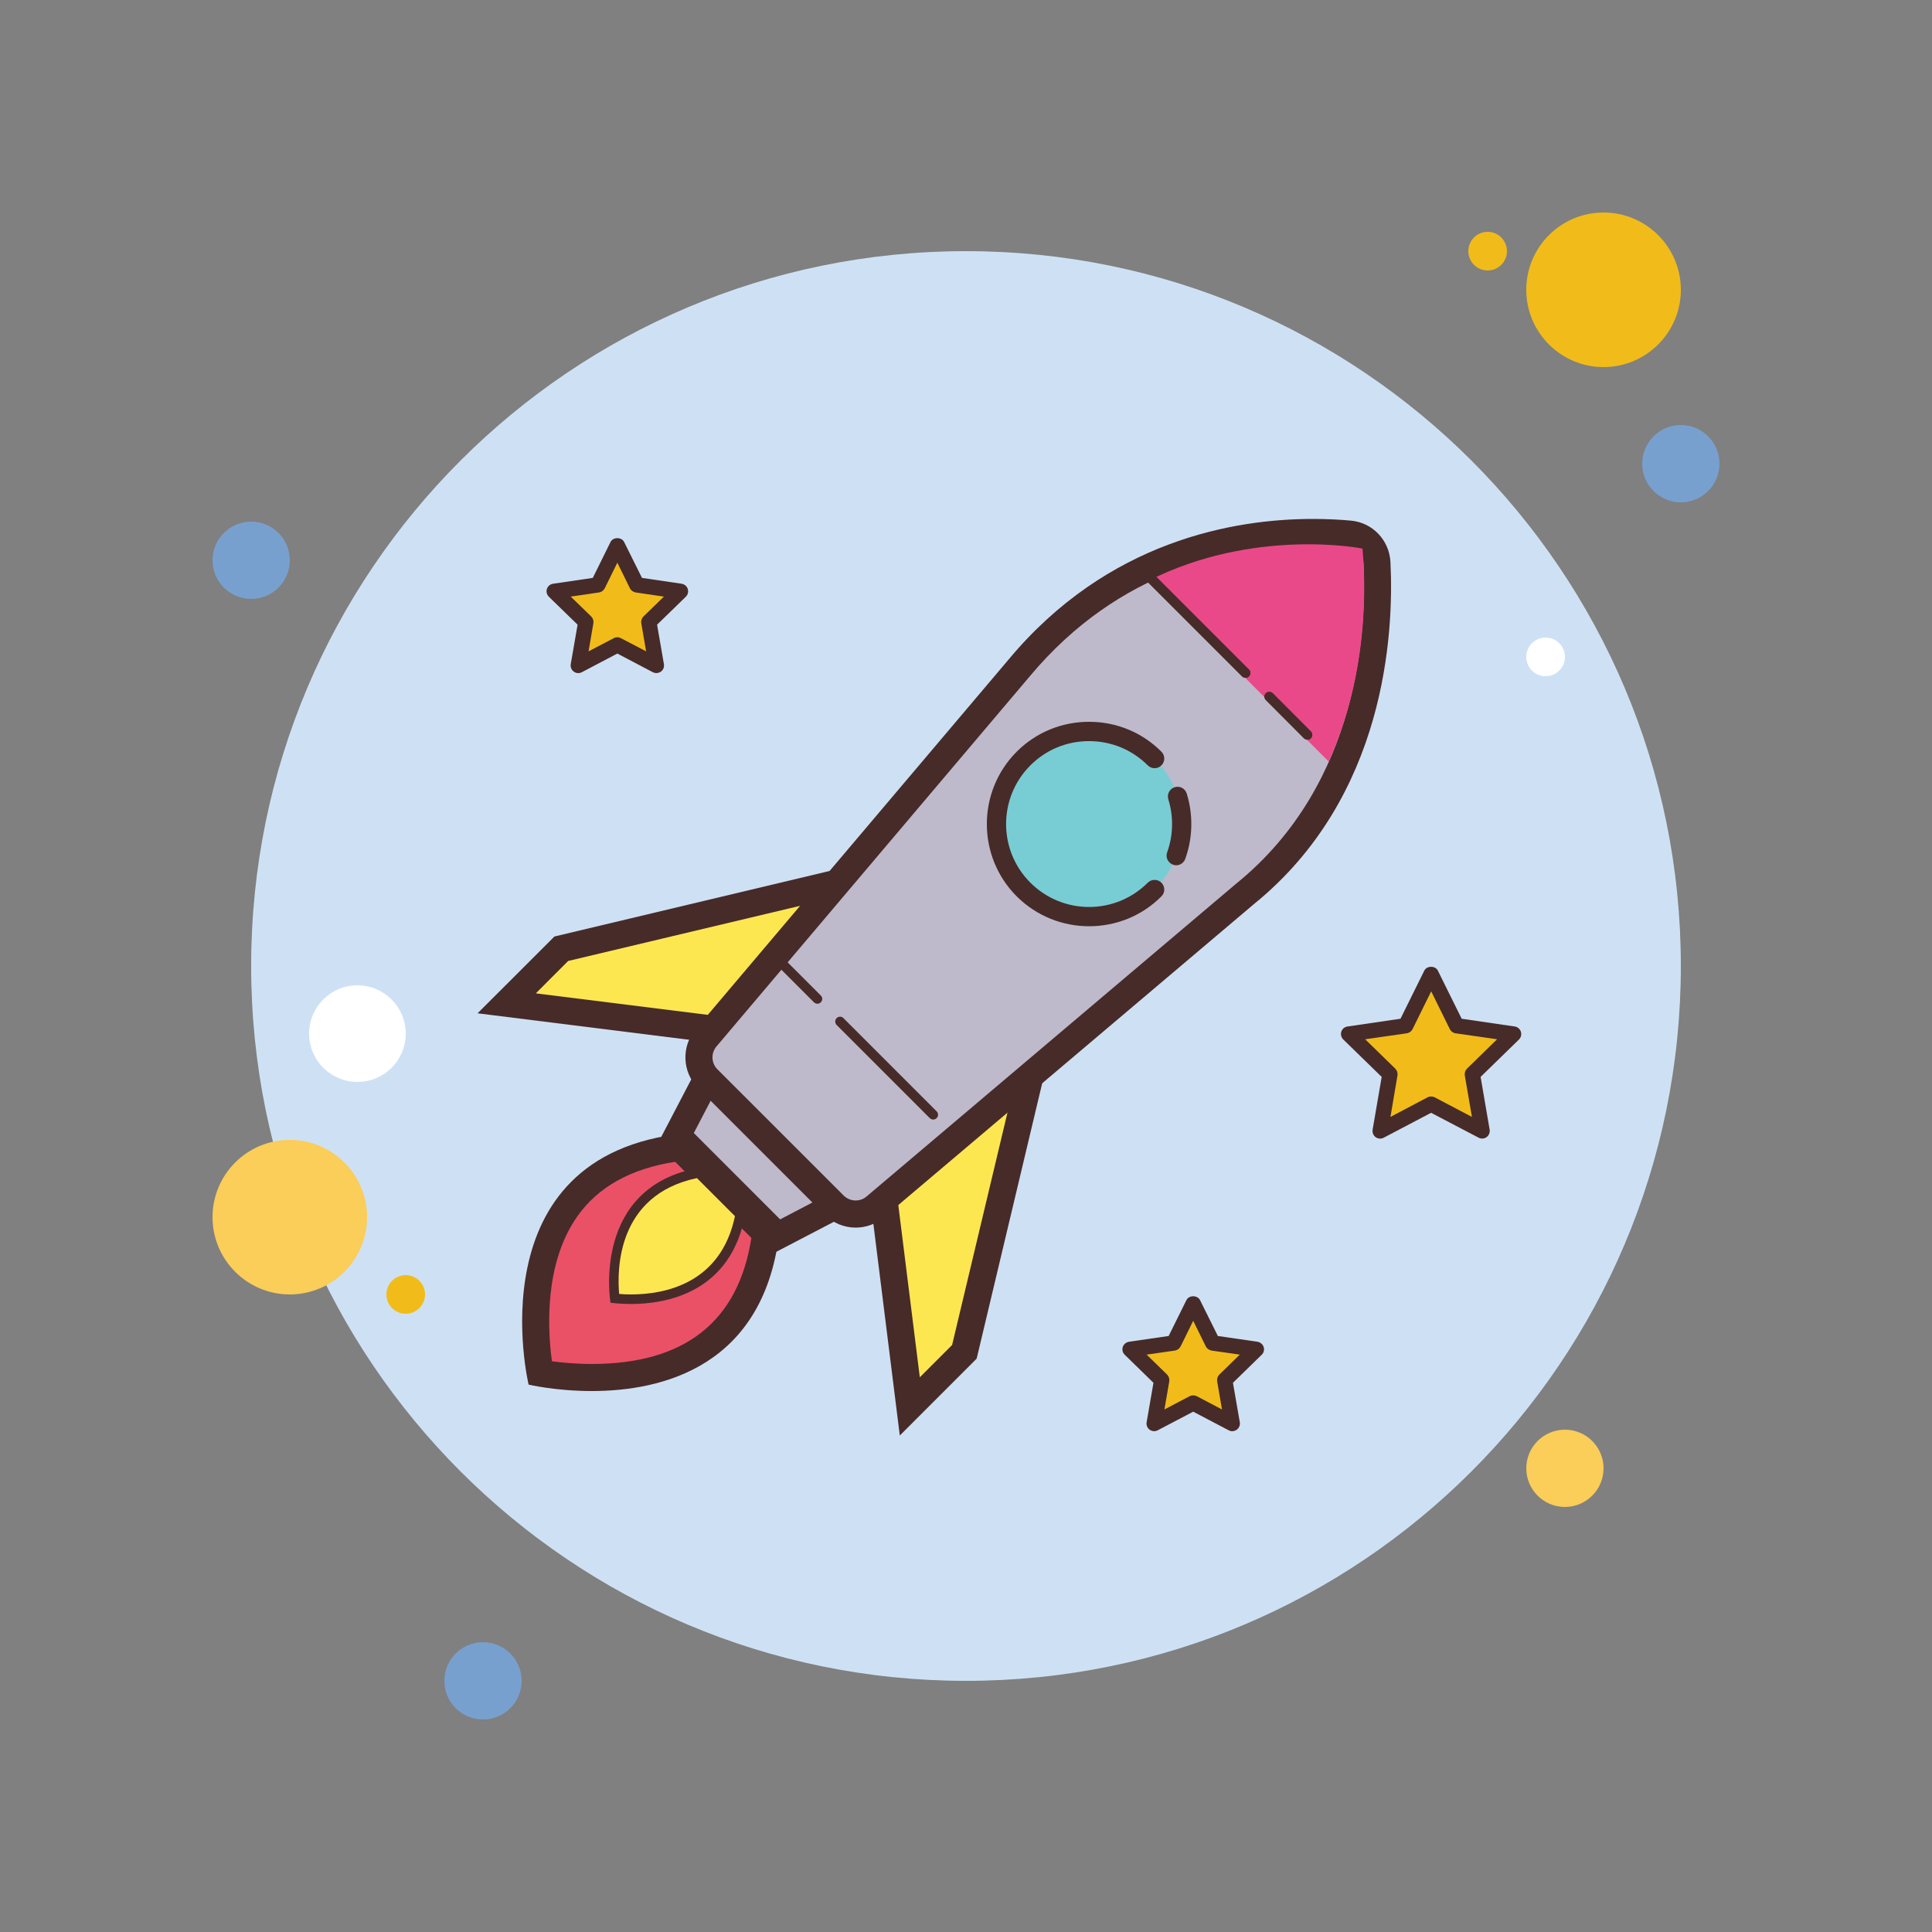<svg xmlns="http://www.w3.org/2000/svg" xmlns:xlink="http://www.w3.org/1999/xlink" width="75pt" height="75pt" viewBox="0 0 75 75"><rect x="0" y="0" width="75" height="75" fill="#808080" stroke="none"/><g id="surface314016"><path style=" stroke:none;fill-rule:nonzero;fill:rgb(47.059%,62.745%,81.176%);fill-opacity:1;" d="M 9.75 20.25 C 8.922 20.25 8.25 20.922 8.25 21.75 C 8.25 22.578 8.922 23.25 9.75 23.25 C 10.578 23.25 11.25 22.578 11.25 21.75 C 11.25 20.922 10.578 20.25 9.75 20.25 Z M 9.75 20.25 "></path><path style=" stroke:none;fill-rule:nonzero;fill:rgb(94.51%,73.725%,9.804%);fill-opacity:1;" d="M 57.75 9 C 57.336 9 57 9.336 57 9.75 C 57 10.164 57.336 10.5 57.75 10.5 C 58.164 10.5 58.5 10.164 58.5 9.75 C 58.5 9.336 58.164 9 57.75 9 Z M 57.75 9 "></path><path style=" stroke:none;fill-rule:nonzero;fill:rgb(80.784%,88.235%,95.686%);fill-opacity:1;" d="M 37.5 9.75 C 22.176 9.75 9.75 22.176 9.75 37.5 C 9.75 52.824 22.176 65.25 37.5 65.25 C 52.824 65.25 65.25 52.824 65.25 37.5 C 65.25 22.176 52.824 9.75 37.5 9.75 Z M 37.5 9.75 "></path><path style=" stroke:none;fill-rule:nonzero;fill:rgb(94.51%,73.725%,9.804%);fill-opacity:1;" d="M 62.25 8.25 C 60.594 8.25 59.25 9.594 59.25 11.25 C 59.25 12.906 60.594 14.25 62.25 14.25 C 63.906 14.25 65.25 12.906 65.25 11.25 C 65.25 9.594 63.906 8.25 62.25 8.25 Z M 62.25 8.25 "></path><path style=" stroke:none;fill-rule:nonzero;fill:rgb(47.059%,62.745%,81.176%);fill-opacity:1;" d="M 65.25 16.5 C 64.422 16.5 63.75 17.172 63.75 18 C 63.75 18.828 64.422 19.5 65.25 19.5 C 66.078 19.5 66.75 18.828 66.75 18 C 66.75 17.172 66.078 16.5 65.25 16.5 Z M 65.25 16.5 "></path><path style=" stroke:none;fill-rule:nonzero;fill:rgb(98.431%,80.392%,34.902%);fill-opacity:1;" d="M 60.75 55.5 C 59.922 55.5 59.25 56.172 59.25 57 C 59.25 57.828 59.922 58.5 60.75 58.5 C 61.578 58.5 62.25 57.828 62.25 57 C 62.25 56.172 61.578 55.5 60.75 55.5 Z M 11.25 44.25 C 9.594 44.25 8.25 45.594 8.25 47.25 C 8.25 48.906 9.594 50.25 11.25 50.25 C 12.906 50.25 14.25 48.906 14.25 47.25 C 14.25 45.594 12.906 44.25 11.25 44.25 Z M 11.25 44.25 "></path><path style=" stroke:none;fill-rule:nonzero;fill:rgb(47.059%,62.745%,81.176%);fill-opacity:1;" d="M 18.75 63.75 C 17.922 63.75 17.25 64.422 17.25 65.25 C 17.25 66.078 17.922 66.75 18.75 66.75 C 19.578 66.75 20.25 66.078 20.25 65.25 C 20.25 64.422 19.578 63.75 18.75 63.75 Z M 18.75 63.75 "></path><path style=" stroke:none;fill-rule:nonzero;fill:rgb(100%,100%,100%);fill-opacity:1;" d="M 13.875 38.25 C 12.84 38.25 12 39.09 12 40.125 C 12 41.16 12.84 42 13.875 42 C 14.91 42 15.75 41.16 15.75 40.125 C 15.75 39.09 14.91 38.25 13.875 38.25 Z M 13.875 38.25 "></path><path style=" stroke:none;fill-rule:nonzero;fill:rgb(94.51%,73.725%,9.804%);fill-opacity:1;" d="M 15.75 49.5 C 15.336 49.5 15 49.836 15 50.25 C 15 50.664 15.336 51 15.75 51 C 16.164 51 16.5 50.664 16.5 50.25 C 16.5 49.836 16.164 49.5 15.75 49.5 Z M 15.75 49.5 "></path><path style=" stroke:none;fill-rule:nonzero;fill:rgb(100%,100%,100%);fill-opacity:1;" d="M 60 24.75 C 59.586 24.75 59.25 25.086 59.25 25.5 C 59.25 25.914 59.586 26.25 60 26.25 C 60.414 26.25 60.75 25.914 60.75 25.5 C 60.75 25.086 60.414 24.75 60 24.75 Z M 60 24.75 "></path><path style=" stroke:none;fill-rule:nonzero;fill:rgb(94.51%,73.725%,9.804%);fill-opacity:1;" d="M 46.32 50.602 L 47.078 52.137 L 48.77 52.383 L 47.543 53.574 L 47.832 55.262 L 46.32 54.465 L 44.805 55.262 L 45.094 53.574 L 43.871 52.383 L 45.562 52.137 Z M 46.32 50.602 "></path><path style=" stroke:none;fill-rule:nonzero;fill:rgb(27.843%,16.863%,16.078%);fill-opacity:1;" d="M 47.832 55.559 C 47.785 55.559 47.738 55.547 47.695 55.523 L 46.32 54.801 L 44.945 55.523 C 44.844 55.578 44.723 55.566 44.633 55.504 C 44.539 55.438 44.492 55.324 44.512 55.211 L 44.777 53.68 L 43.664 52.594 C 43.582 52.516 43.551 52.398 43.586 52.289 C 43.621 52.184 43.715 52.105 43.828 52.086 L 45.367 51.863 L 46.055 50.473 C 46.152 50.27 46.488 50.27 46.586 50.473 L 47.277 51.863 L 48.812 52.086 C 48.926 52.105 49.02 52.184 49.055 52.289 C 49.09 52.398 49.059 52.516 48.977 52.594 L 47.863 53.68 L 48.129 55.211 C 48.148 55.324 48.102 55.438 48.008 55.504 C 47.957 55.539 47.895 55.559 47.832 55.559 Z M 46.32 54.168 C 46.367 54.168 46.414 54.18 46.457 54.199 L 47.438 54.715 L 47.25 53.625 C 47.234 53.527 47.266 53.43 47.336 53.359 L 48.129 52.586 L 47.035 52.43 C 46.938 52.414 46.852 52.352 46.809 52.266 L 46.32 51.273 L 45.832 52.266 C 45.785 52.355 45.703 52.414 45.605 52.43 L 44.512 52.586 L 45.305 53.359 C 45.375 53.43 45.406 53.527 45.391 53.625 L 45.203 54.715 L 46.184 54.199 C 46.223 54.18 46.273 54.168 46.32 54.168 Z M 46.32 54.168 "></path><path style=" stroke:none;fill-rule:nonzero;fill:rgb(94.51%,73.725%,9.804%);fill-opacity:1;" d="M 23.965 21.172 L 24.723 22.707 L 26.414 22.953 L 25.188 24.145 L 25.477 25.832 L 23.965 25.035 L 22.449 25.832 L 22.738 24.145 L 21.516 22.953 L 23.207 22.707 Z M 23.965 21.172 "></path><path style=" stroke:none;fill-rule:nonzero;fill:rgb(27.843%,16.863%,16.078%);fill-opacity:1;" d="M 25.477 26.129 C 25.43 26.129 25.383 26.117 25.34 26.094 L 23.965 25.371 L 22.59 26.094 C 22.488 26.148 22.367 26.141 22.277 26.074 C 22.184 26.008 22.137 25.895 22.156 25.781 L 22.422 24.25 L 21.309 23.168 C 21.227 23.086 21.195 22.969 21.23 22.863 C 21.266 22.754 21.359 22.676 21.473 22.66 L 23.012 22.434 L 23.699 21.043 C 23.797 20.84 24.133 20.84 24.23 21.043 L 24.922 22.434 L 26.457 22.66 C 26.57 22.676 26.664 22.754 26.699 22.863 C 26.734 22.969 26.703 23.09 26.621 23.168 L 25.508 24.25 L 25.773 25.781 C 25.793 25.895 25.746 26.008 25.656 26.074 C 25.602 26.109 25.539 26.129 25.477 26.129 Z M 23.965 24.738 C 24.012 24.738 24.059 24.75 24.102 24.773 L 25.082 25.285 L 24.895 24.195 C 24.879 24.098 24.91 24 24.98 23.93 L 25.773 23.16 L 24.68 23 C 24.582 22.984 24.496 22.922 24.453 22.836 L 23.965 21.844 L 23.477 22.836 C 23.43 22.926 23.348 22.984 23.25 23 L 22.156 23.16 L 22.949 23.93 C 23.02 24 23.051 24.098 23.035 24.195 L 22.848 25.285 L 23.828 24.773 C 23.867 24.75 23.918 24.738 23.965 24.738 Z M 23.965 24.738 "></path><path style=" stroke:none;fill-rule:nonzero;fill:rgb(94.51%,73.725%,9.804%);fill-opacity:1;" d="M 55.559 37.812 L 56.547 39.816 L 58.758 40.137 L 57.16 41.699 L 57.535 43.902 L 55.559 42.863 L 53.578 43.902 L 53.957 41.699 L 52.355 40.137 L 54.57 39.816 Z M 55.559 37.812 "></path><path style=" stroke:none;fill-rule:nonzero;fill:rgb(27.843%,16.863%,16.078%);fill-opacity:1;" d="M 57.535 44.199 C 57.488 44.199 57.441 44.188 57.398 44.164 L 55.555 43.199 L 53.719 44.164 C 53.617 44.219 53.496 44.211 53.402 44.145 C 53.312 44.078 53.266 43.965 53.285 43.852 L 53.637 41.805 L 52.148 40.355 C 52.066 40.273 52.035 40.156 52.07 40.047 C 52.105 39.941 52.199 39.863 52.312 39.848 L 54.367 39.547 L 55.289 37.684 C 55.387 37.48 55.723 37.48 55.82 37.684 L 56.742 39.547 L 58.801 39.848 C 58.91 39.863 59.004 39.941 59.039 40.047 C 59.074 40.156 59.047 40.273 58.965 40.355 L 57.477 41.805 L 57.828 43.852 C 57.844 43.965 57.801 44.078 57.707 44.145 C 57.66 44.18 57.598 44.199 57.535 44.199 Z M 55.559 42.566 C 55.605 42.566 55.652 42.574 55.695 42.598 L 57.141 43.359 L 56.863 41.75 C 56.848 41.652 56.879 41.555 56.949 41.484 L 58.117 40.344 L 56.504 40.113 C 56.406 40.098 56.324 40.035 56.281 39.949 L 55.559 38.484 L 54.836 39.949 C 54.793 40.035 54.707 40.098 54.609 40.113 L 52.996 40.344 L 54.164 41.484 C 54.234 41.555 54.266 41.652 54.25 41.75 L 53.977 43.359 L 55.418 42.598 C 55.461 42.574 55.508 42.566 55.559 42.566 Z M 55.559 42.566 "></path><path style=" stroke:none;fill-rule:nonzero;fill:rgb(99.216%,90.588%,31.765%);fill-opacity:1;" d="M 19.672 38.949 L 21.789 36.828 L 32.637 34.246 L 27.867 39.973 Z M 19.672 38.949 "></path><path style=" stroke:none;fill-rule:nonzero;fill:rgb(27.843%,16.863%,16.078%);fill-opacity:1;" d="M 31.223 35.125 L 27.648 39.418 L 20.801 38.562 L 22.055 37.305 L 31.223 35.125 M 34.051 33.371 L 21.523 36.355 L 18.539 39.336 L 28.086 40.531 Z M 34.051 33.371 "></path><path style=" stroke:none;fill-rule:nonzero;fill:rgb(99.216%,90.588%,31.765%);fill-opacity:1;" d="M 34.293 46.402 L 40.02 41.629 L 37.438 52.477 L 35.316 54.598 Z M 34.293 46.402 "></path><path style=" stroke:none;fill-rule:nonzero;fill:rgb(27.843%,16.863%,16.078%);fill-opacity:1;" d="M 39.145 43.043 L 36.961 52.211 L 35.707 53.465 L 34.852 46.621 L 39.145 43.043 M 40.895 40.215 L 33.738 46.18 L 34.93 55.727 L 37.914 52.742 Z M 40.895 40.215 "></path><path style=" stroke:none;fill-rule:nonzero;fill:rgb(91.765%,31.765%,40.392%);fill-opacity:1;" d="M 22.973 53.473 C 22.098 53.473 21.367 53.371 20.965 53.301 C 20.789 52.289 20.41 49.129 21.996 46.898 C 22.93 45.586 24.41 44.797 26.398 44.543 L 29.723 47.871 C 29.141 52.492 25.746 53.473 22.973 53.473 Z M 22.973 53.473 "></path><path style=" stroke:none;fill-rule:nonzero;fill:rgb(27.843%,16.863%,16.078%);fill-opacity:1;" d="M 26.211 45.102 L 27.688 46.578 L 29.168 48.055 C 28.664 51.305 26.582 52.949 22.973 52.949 C 22.359 52.949 21.816 52.895 21.426 52.844 C 21.262 51.637 21.109 49.047 22.426 47.199 C 23.23 46.07 24.504 45.363 26.211 45.102 M 26.59 43.996 C 18.383 44.832 20.52 53.75 20.52 53.75 C 20.52 53.75 21.562 54 22.973 54 C 25.676 54 29.723 53.074 30.273 47.68 C 29.047 46.449 28.43 45.836 28.43 45.836 C 28.43 45.836 27.816 45.223 26.59 43.996 Z M 26.59 43.996 "></path><path style=" stroke:none;fill-rule:nonzero;fill:rgb(99.216%,90.588%,31.765%);fill-opacity:1;" d="M 24.496 50.438 C 24.219 50.438 23.996 50.418 23.863 50.402 C 23.773 49.66 23.559 46.207 27.117 45.531 L 28.734 47.148 C 28.195 50.008 25.852 50.438 24.496 50.438 Z M 24.496 50.438 "></path><path style=" stroke:none;fill-rule:nonzero;fill:rgb(27.843%,16.863%,16.078%);fill-opacity:1;" d="M 27.055 45.734 L 28.531 47.211 C 27.98 49.848 25.777 50.25 24.496 50.25 C 24.312 50.25 24.156 50.242 24.035 50.23 C 23.953 49.305 23.945 46.387 27.055 45.734 M 27.18 45.328 C 22.93 46.062 23.699 50.57 23.699 50.57 C 23.699 50.57 24.016 50.621 24.496 50.621 C 25.828 50.621 28.398 50.207 28.938 47.086 C 28.352 46.5 28.059 46.207 28.059 46.207 C 28.059 46.207 27.766 45.914 27.18 45.328 Z M 27.18 45.328 "></path><path style=" stroke:none;fill-rule:nonzero;fill:rgb(74.51%,72.941%,79.608%);fill-opacity:1;" d="M 26.289 44.082 L 27.719 41.344 L 32.922 46.547 L 30.184 47.977 Z M 26.289 44.082 "></path><path style=" stroke:none;fill-rule:nonzero;fill:rgb(27.843%,16.863%,16.078%);fill-opacity:1;" d="M 27.852 42.223 L 32.047 46.414 L 30.285 47.336 L 26.934 43.984 L 27.852 42.223 M 27.582 40.469 L 25.645 44.18 L 30.086 48.621 L 33.801 46.684 Z M 27.582 40.469 "></path><path style=" stroke:none;fill-rule:nonzero;fill:rgb(74.51%,72.941%,79.608%);fill-opacity:1;" d="M 33.215 47.129 C 32.898 47.129 32.605 47.008 32.383 46.785 L 27.477 41.879 C 27.047 41.449 27.02 40.75 27.41 40.285 L 39.566 25.926 C 43.191 21.582 47.77 20.668 50.969 20.668 C 51.453 20.668 51.934 20.691 52.398 20.734 C 52.969 20.785 53.422 21.262 53.453 21.84 C 53.578 24.355 53.336 30.645 48.344 34.688 L 33.977 46.852 C 33.766 47.031 33.492 47.129 33.215 47.129 Z M 33.215 47.129 "></path><path style=" stroke:none;fill-rule:nonzero;fill:rgb(27.843%,16.863%,16.078%);fill-opacity:1;" d="M 50.965 21.195 C 51.434 21.195 51.898 21.215 52.352 21.258 C 52.664 21.285 52.91 21.547 52.93 21.867 C 53.051 24.305 52.816 30.391 47.996 34.297 L 33.637 46.449 C 33.488 46.578 33.324 46.602 33.215 46.602 C 33.043 46.602 32.879 46.535 32.754 46.414 L 27.848 41.508 C 27.609 41.27 27.594 40.883 27.812 40.625 L 39.969 26.262 C 43.465 22.074 47.879 21.195 50.965 21.195 M 50.965 20.145 C 47.914 20.145 43.008 20.984 39.164 25.59 L 27.012 39.945 C 26.438 40.621 26.48 41.625 27.105 42.25 L 32.012 47.156 C 32.344 47.484 32.777 47.656 33.215 47.656 C 33.605 47.656 34 47.523 34.316 47.25 L 48.676 35.098 C 53.789 30.953 54.117 24.602 53.977 21.816 C 53.934 20.973 53.285 20.289 52.449 20.211 C 52.027 20.172 51.527 20.145 50.965 20.145 Z M 50.965 20.145 "></path><path style=" stroke:none;fill-rule:nonzero;fill:rgb(47.059%,80.392%,83.137%);fill-opacity:1;" d="M 42.277 28.395 C 40.289 28.395 38.68 30.004 38.68 31.988 C 38.68 33.977 40.289 35.586 42.277 35.586 C 44.266 35.586 45.875 33.977 45.875 31.988 C 45.875 30.004 44.266 28.395 42.277 28.395 Z M 42.277 28.395 "></path><path style=" stroke:none;fill-rule:nonzero;fill:rgb(27.843%,16.863%,16.078%);fill-opacity:1;" d="M 45.66 33.59 C 45.617 33.59 45.574 33.582 45.535 33.566 C 45.34 33.496 45.238 33.281 45.309 33.086 C 45.547 32.43 45.562 31.699 45.355 31.031 C 45.293 30.832 45.402 30.621 45.602 30.559 C 45.801 30.496 46.008 30.609 46.07 30.809 C 46.324 31.633 46.305 32.531 46.012 33.34 C 45.957 33.492 45.816 33.59 45.66 33.59 Z M 45.66 33.59 "></path><path style=" stroke:none;fill-rule:nonzero;fill:rgb(27.843%,16.863%,16.078%);fill-opacity:1;" d="M 42.277 35.957 C 41.262 35.957 40.246 35.57 39.469 34.797 C 37.922 33.25 37.922 30.73 39.469 29.18 C 40.219 28.43 41.219 28.02 42.277 28.02 C 43.34 28.02 44.336 28.43 45.086 29.18 C 45.234 29.328 45.234 29.566 45.086 29.711 C 44.941 29.859 44.703 29.859 44.555 29.711 C 43.945 29.102 43.137 28.77 42.277 28.77 C 41.418 28.77 40.609 29.102 40 29.711 C 38.742 30.969 38.742 33.012 40 34.266 C 41.258 35.523 43.301 35.523 44.555 34.266 C 44.703 34.121 44.941 34.121 45.086 34.266 C 45.234 34.414 45.234 34.652 45.086 34.797 C 44.312 35.574 43.297 35.957 42.277 35.957 Z M 42.277 35.957 "></path><path style=" stroke:none;fill-rule:nonzero;fill:rgb(91.765%,28.627%,53.725%);fill-opacity:1;" d="M 51.578 29.562 C 53.383 25.594 52.906 21.594 52.891 21.297 C 52.891 21.289 48.691 20.465 44.578 22.547 Z M 51.578 29.562 "></path><path style=" stroke:none;fill-rule:nonzero;fill:rgb(27.843%,16.863%,16.078%);fill-opacity:1;" d="M 48.352 26.312 C 48.305 26.312 48.258 26.297 48.219 26.258 L 44.441 22.48 C 44.367 22.406 44.367 22.285 44.441 22.215 C 44.516 22.141 44.633 22.141 44.707 22.215 L 48.484 25.992 C 48.559 26.066 48.559 26.184 48.484 26.258 C 48.449 26.297 48.402 26.312 48.352 26.312 Z M 48.352 26.312 "></path><path style=" stroke:none;fill-rule:nonzero;fill:rgb(27.843%,16.863%,16.078%);fill-opacity:1;" d="M 50.754 28.715 C 50.707 28.715 50.66 28.695 50.621 28.66 L 49.141 27.176 C 49.066 27.102 49.066 26.984 49.141 26.91 C 49.211 26.84 49.332 26.84 49.406 26.91 L 50.887 28.395 C 50.961 28.469 50.961 28.586 50.887 28.66 C 50.852 28.695 50.805 28.715 50.754 28.715 Z M 50.754 28.715 "></path><path style=" stroke:none;fill-rule:nonzero;fill:rgb(27.843%,16.863%,16.078%);fill-opacity:1;" d="M 48.352 26.312 C 48.305 26.312 48.258 26.297 48.219 26.258 L 44.441 22.48 C 44.367 22.406 44.367 22.285 44.441 22.215 C 44.516 22.141 44.633 22.141 44.707 22.215 L 48.484 25.992 C 48.559 26.066 48.559 26.184 48.484 26.258 C 48.449 26.297 48.402 26.312 48.352 26.312 Z M 48.352 26.312 "></path><path style=" stroke:none;fill-rule:nonzero;fill:rgb(27.843%,16.863%,16.078%);fill-opacity:1;" d="M 50.754 28.715 C 50.707 28.715 50.66 28.695 50.621 28.66 L 49.141 27.176 C 49.066 27.102 49.066 26.984 49.141 26.91 C 49.211 26.84 49.332 26.84 49.406 26.91 L 50.887 28.395 C 50.961 28.469 50.961 28.586 50.887 28.66 C 50.852 28.695 50.805 28.715 50.754 28.715 Z M 50.754 28.715 "></path><path style=" stroke:none;fill-rule:nonzero;fill:rgb(27.843%,16.863%,16.078%);fill-opacity:1;" d="M 36.227 43.461 C 36.18 43.461 36.133 43.441 36.094 43.406 L 32.477 39.789 C 32.406 39.715 32.406 39.598 32.477 39.523 C 32.551 39.449 32.672 39.449 32.742 39.523 L 36.359 43.141 C 36.434 43.215 36.434 43.332 36.359 43.406 C 36.324 43.441 36.273 43.461 36.227 43.461 Z M 36.227 43.461 "></path><path style=" stroke:none;fill-rule:nonzero;fill:rgb(27.843%,16.863%,16.078%);fill-opacity:1;" d="M 31.73 38.965 C 31.684 38.965 31.637 38.945 31.598 38.91 L 30.18 37.492 C 30.105 37.418 30.105 37.297 30.18 37.227 C 30.254 37.152 30.371 37.152 30.445 37.227 L 31.863 38.645 C 31.938 38.719 31.938 38.836 31.863 38.91 C 31.828 38.945 31.781 38.965 31.73 38.965 Z M 31.73 38.965 "></path></g></svg>